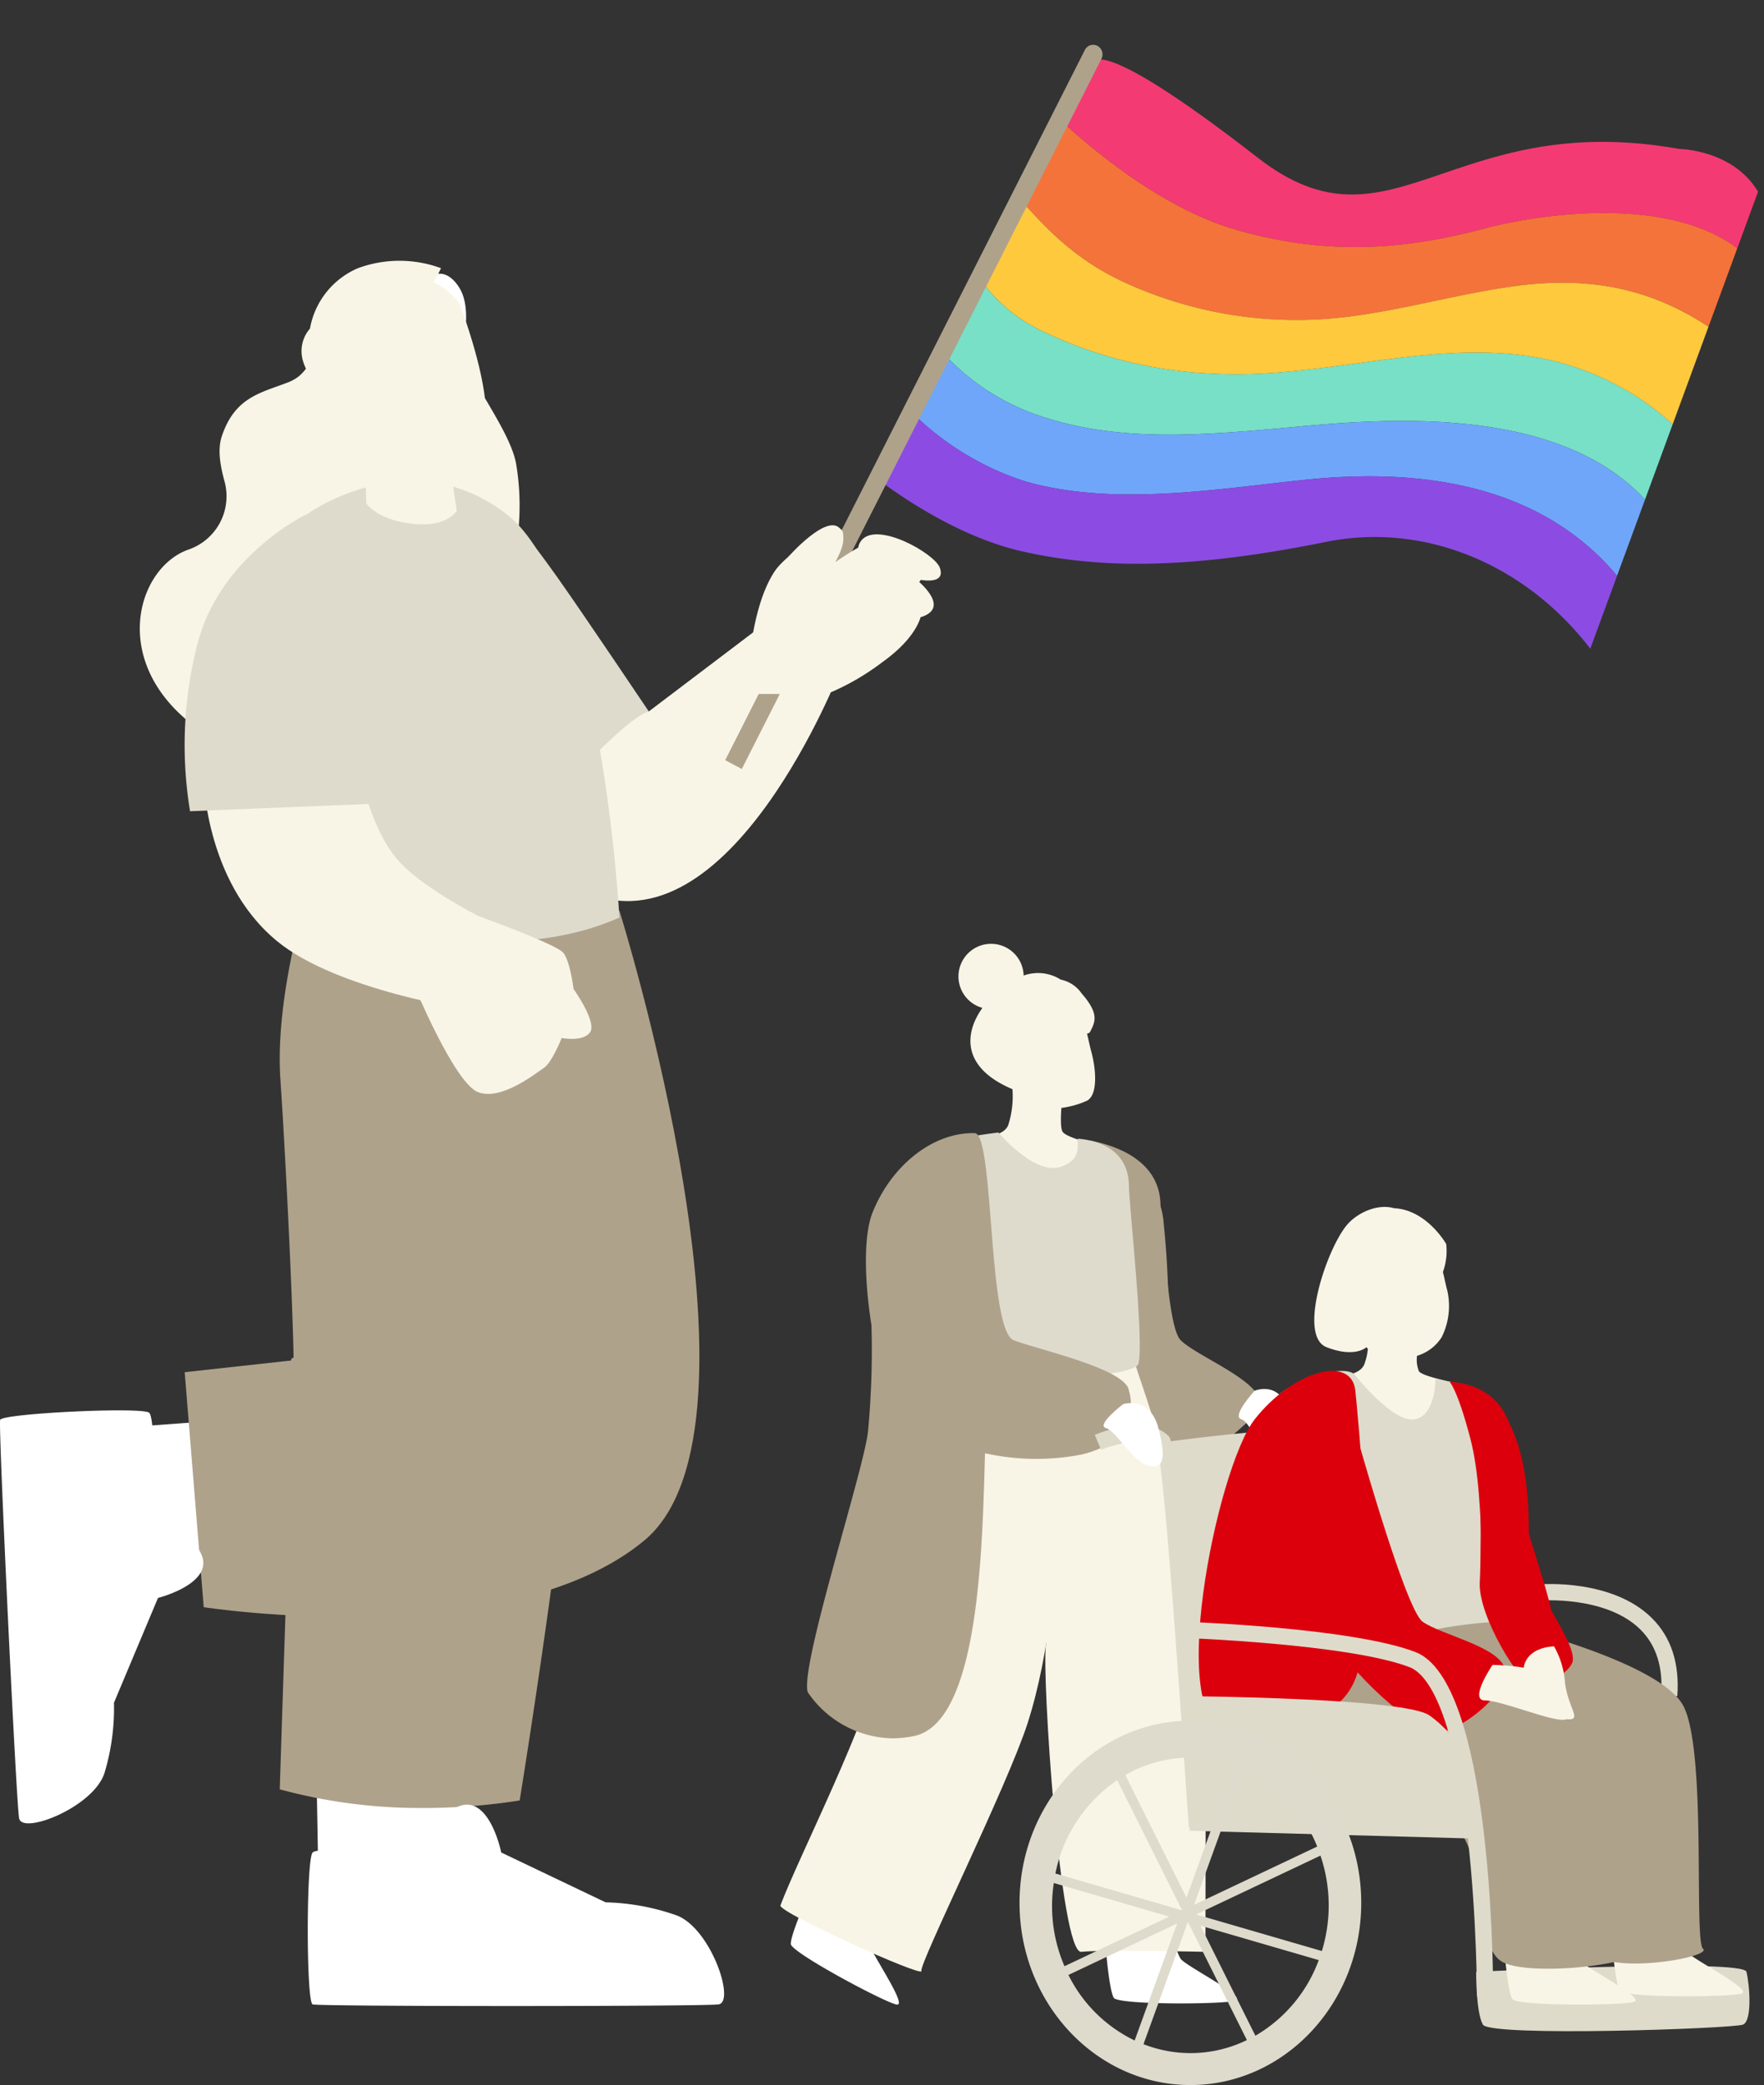 <svg xmlns="http://www.w3.org/2000/svg" width="222.391" height="262.785" viewBox="0 0 222.391 262.785">
  <rect x="0" y="0" width="222.391" height="262.785" fill="#333333" stroke="none"/>
  <g id="cv_illust01" transform="translate(-963.007 -1547.118)">
    <g id="グループ_17863" data-name="グループ 17863" transform="translate(963.007 1541.899)">
      <path id="パス_5086" data-name="パス 5086" d="M82.421,54.118l14.7-11.134,9.463,5.87S92.656,84.92,74.408,76.838s-1.3-22.72-1.3-22.72Z" transform="translate(-0.626 40.765)" fill="#f8f5e7"/>
      <path id="パス_5087" data-name="パス 5087" d="M94,49.656c-1.1-5.786-9.948-14.887-9.933-23.865a11.138,11.138,0,0,0-12.2,1.565,9.044,9.044,0,0,0-3.342,7.381,5.292,5.292,0,0,1-1.89,3.928,5.127,5.127,0,0,1-1.388.788c-3.534,1.351-6.714,1.893-8.343,6.8-.556,1.671-.2,3.669.347,5.683a7.105,7.105,0,0,1-4.464,8.557l-.1.034c-6.731,2.385-10.29,15.118,2.181,23.245C76.272,97.717,92.7,65.34,92.7,65.34A31.665,31.665,0,0,0,94,49.656" transform="translate(-28.942 13.962)" fill="#f8f5e7"/>
      <path id="パス_5088" data-name="パス 5088" d="M60.4,83.841l-16.937,1.24,4.708,16.125L61.9,103.5Z" transform="translate(-33.481 100.459)" fill="#fff"/>
      <path id="パス_5089" data-name="パス 5089" d="M103.669,57.712s20.422,65.033,3.138,79.374-55.543,8.407-55.543,8.407l-2.4-29.616,20.919-2.3L93.1,60.9Z" transform="translate(-25.58 62.284)" fill="#afa28b"/>
      <path id="パス_5090" data-name="パス 5090" d="M55.616,103.533l.315,17.592L73.8,114.5l1.319-13.858Z" transform="translate(-15.719 125.012)" fill="#fff"/>
      <path id="パス_5091" data-name="パス 5091" d="M57.268,56.741s-4.167,13.1-3.45,23.646,1.888,34.432,1.654,38.648-1.735,50.833-1.735,50.833a67.358,67.358,0,0,0,16.7,2.343,79.071,79.071,0,0,0,13.546-.938s8.486-52,7.671-67.462,1.272-39.817,1.272-39.817Z" transform="translate(-18.468 60.865)" fill="#afa28b"/>
      <path id="パス_5092" data-name="パス 5092" d="M82.584,61.648s-8.468-12.6-11.55-16.937-5.2-6.881-5.2-6.881l9.337,29.919s5.227-5.488,7.413-6.1" transform="translate(-0.79 33.235)" fill="#dedbcc"/>
      <path id="パス_5093" data-name="パス 5093" d="M79.559,109.52s-1.144-5.744-4.115-6.02-7.228,6.02-7.228,6.02-11.611-.82-12.431,0-.82,18.876,0,19.149,48.97.273,51.158,0-.943-9.573-5.259-11.215a28.783,28.783,0,0,0-8.963-1.649Z" transform="translate(-16.37 129.17)" fill="#fff"/>
      <path id="パス_5094" data-name="パス 5094" d="M59.323,106.934s5.584-1.39,5.715-4.319S58.794,95.8,58.794,95.8s.263-11.429-.581-12.2-18.561.076-18.793.9,2.021,48.062,2.39,50.2,9.352-1.373,10.762-5.685a28.265,28.265,0,0,0,1.2-8.872Z" transform="translate(-39.404 99.675)" fill="#fff"/>
      <path id="パス_5095" data-name="パス 5095" d="M94.458,90.725s-2.18-41.633-14.3-50.9-24.987,0-24.987,0l4.322,51.18s19.974,6.453,34.967-.281" transform="translate(-16.37 30.134)" fill="#dedbcc"/>
      <path id="パス_5096" data-name="パス 5096" d="M58.128,33.46l.2,7.976s1.5,2.254,6.172,2.518c3.482.194,4.538-1.617,4.538-1.617L68.021,35.38l-8.471-1.642Z" transform="translate(-12.048 26.85)" fill="#fff"/>
      <path id="パス_5097" data-name="パス 5097" d="M58.706,33.572a2.609,2.609,0,0,0,.251.763c1.885,3.94,6.785,4.676,8.8,4.806l-.576-3.928Z" transform="translate(-11.204 27.014)" fill="#fff"/>
      <path id="パス_5098" data-name="パス 5098" d="M72.768,28.524s4.437,9.893,2.926,15.492-6.605,4.767-9.657,3.716a10.081,10.081,0,0,1-4.484-2.9,4.293,4.293,0,0,1-4.76-1.634c-1.927-2.626-.785-5.673.832-6.384s3.556.443,3.556.443l-1.541-2.872s6.224-14.737,13.127-5.86" transform="translate(-15.474 15.482)" fill="#fff"/>
      <path id="パス_5099" data-name="パス 5099" d="M59.451,38.114s4.272.861,7.24-3.893,2.7-6.706,2.7-6.706l2.956,4.907s.662-3.4-.7-5.572-2.776-1.72-2.776-1.72l-9.421,2.353-2.481,7.553Z" transform="translate(-13.743 14.623)" fill="#fff"/>
      <g id="グループ_16004" data-name="グループ 16004" transform="translate(116.616 0) rotate(14)">
        <path id="パス_5474" data-name="パス 5474" d="M33.425,11.909A54.971,54.971,0,0,1,10.843,11.9a20.221,20.221,0,0,1-8.558-4.07L0,17.9a29.012,29.012,0,0,0,11.977,4.353c10.336,1.214,20.05-1.81,31.282-5.721,9.952-3.465,32.284-11.818,46.683-2.359L91.03,4.107A34.511,34.511,0,0,0,75.583.008c-14.82-.322-27.815,9.132-42.158,11.9" transform="translate(14.631 30.028)" fill="#77e0c6"/>
        <path id="パス_5475" data-name="パス 5475" d="M45.135,6.722C33.9,10.633,24.189,13.657,13.853,12.443A29.016,29.016,0,0,1,1.876,8.09L0,16.365a36.037,36.037,0,0,0,15.336,4.66c11.738.48,24.321-5.14,34.622-8.839C66.3,6.317,80.154,6.83,90.72,14.523l1.1-10.16C77.419-5.1,55.087,3.257,45.135,6.722" transform="translate(12.755 39.842)" fill="#6fa6fa"/>
        <path id="パス_5476" data-name="パス 5476" d="M52.033,3.974c-10.3,3.7-22.884,9.319-34.622,8.839A36.039,36.039,0,0,1,2.075,8.153L0,17.3c4.632,1.886,12.085,4.33,19.31,4.17,10.5-.233,21.567-3.156,36.86-10.43,11.322-5.385,24.954-3.429,35.573,5.007L92.8,6.311C82.229-1.383,68.378-1.9,52.033,3.974" transform="translate(10.68 48.055)" fill="#8c4ce3"/>
        <path id="パス_5478" data-name="パス 5478" d="M76.2.268C46.914,2.261,44.38,22.825,24.9,14.211-.367,3.037,1.777,8.011,1.777,8.011L0,15.847c5.25,2.836,15.009,7.4,24.094,7.806,13.268.594,22.915-3.455,30.674-7.711,6.91-3.791,21.528-9.514,31.524-5.292L87.107,3.1C82.741-1.289,76.2.268,76.2.268" transform="translate(21.906 0)" fill="#f43a73"/>
        <path id="パス_5479" data-name="パス 5479" d="M57.257,6.779c-7.758,4.256-17.406,8.3-30.674,7.711C17.5,14.083,7.739,9.521,2.489,6.684L0,17.663c4.634,3.178,9,5.65,15.33,6.772A51.977,51.977,0,0,0,40.376,22.76c7.747-2.519,14.788-6.843,22.357-9.859,8.79-3.5,16.664-3.86,24.918-.95l1.13-10.464c-10-4.222-24.614,1.5-31.524,5.292" transform="translate(19.417 9.163)" fill="#f4733a"/>
        <path id="パス_5480" data-name="パス 5480" d="M65.233,2.9c-7.569,3.016-14.611,7.34-22.357,9.859A51.977,51.977,0,0,1,17.83,14.438C11.5,13.317,7.134,10.844,2.5,7.666L0,18.7a20.222,20.222,0,0,0,8.558,4.07,54.971,54.971,0,0,0,22.582.012c14.343-2.769,27.337-12.222,42.158-11.9a34.511,34.511,0,0,1,15.447,4.1l1.406-13.02C81.9-.956,74.023-.6,65.233,2.9" transform="translate(16.916 19.159)" fill="#ffc93e"/>
        <path id="パス_5481" data-name="パス 5481" d="M0,98.735l2.3.576L24.641,1.492A1.222,1.222,0,0,0,23.76.035a1.161,1.161,0,0,0-1.415.881Z" transform="translate(0 5.379)" fill="#afa28b"/>
      </g>
      <path id="パス_5100" data-name="パス 5100" d="M87.723,59.031a30.678,30.678,0,0,0,6.938-3.972c4.432-3.135,5.34-6.16,4.89-6.967s-2.678-.687-2.678-.687,4.068-3.074,3.052-4.829-4.934.495-4.934.495,2.382-2.877.854-3.746-7.058,3.094-7.058,3.094,1.774-3.539.6-4.226-6.864,3.322-8.208,5.321c-3.495,5.193-3.495,15.517-3.495,15.517Z" transform="translate(16.524 33.652)" fill="#f8f5e7"/>
      <path id="パス_5101" data-name="パス 5101" d="M81.24,41.941s4.851-5.51,6.514-3.541-2.208,6.448-2.208,6.448S83.285,52.819,80,52.4,81.24,41.941,81.24,41.941" transform="translate(18.156 33.446)" fill="#f8f5e7"/>
      <path id="パス_5102" data-name="パス 5102" d="M72.44,25.376a15.134,15.134,0,0,0-10.482,0A10.222,10.222,0,0,0,55.911,33s-2.385,2.4,0,5.875,6.881,5.36,6.881,5.36Z" transform="translate(-16.836 13.646)" fill="#f8f5e7"/>
      <path id="合体_38" data-name="合体 38" d="M3.676,1.7l.836,5.581C2.625,7.7.965,8.952.227,11.763c-1.259,4.807,3.121,16.1,3.121,16.1,7.361,9.224,14-6.086,14-6.086L15.7,18.787s2.07,1.2,3.792.458,2.941-3.9.887-6.63a4.652,4.652,0,0,0-5.075-1.7h0l-.214-8.284S13.5.287,8.514.015Q8.228,0,7.962,0C4.688,0,3.676,1.7,3.676,1.7Z" transform="translate(61.263 71.3) rotate(180)" fill="#f8f5e7" stroke="rgba(0,0,0,0)" stroke-miterlimit="10" stroke-width="1"/>
      <path id="パス_5107" data-name="パス 5107" d="M54.109,112.434a.319.319,0,0,1-.313-.345c.635-6.448,1.277-30.93,1.285-31.177a.314.314,0,1,1,.628.015c-.007.249-.65,24.753-1.287,31.223a.315.315,0,0,1-.313.283" transform="translate(-18.378 95.731)" fill="#afa28b"/>
      <path id="パス_5108" data-name="パス 5108" d="M87.565,70.824S77.854,66.379,74.231,62.1,69.4,50.247,69.4,50.247L49.82,51.418s.049,13.4,9.266,21.015c7.619,6.3,24.692,8.761,24.692,8.761Z" transform="translate(-24.187 51.377)" fill="#f8f5e7"/>
      <path id="パス_5109" data-name="パス 5109" d="M64.379,37.381s-10.932,5.092-13.9,16.378a51.207,51.207,0,0,0-.938,21.123l23.449-.955L68.7,52.086a48.428,48.428,0,0,0-2.685-9.367Z" transform="translate(-25.58 32.579)" fill="#dedbcc"/>
      <path id="パス_5110" data-name="パス 5110" d="M79.421,62.606c.891,1.085,1.3,4.565,1.3,4.565S83.659,71.3,82.83,72.6s-3.6.76-3.6.76-1.245,3.123-2.247,3.768-5.338,4.186-8.3,3.057-8.072-13.459-8.072-13.459l8.1-8.739s9.817,3.537,10.708,4.622" transform="translate(-8.416 62.681)" fill="#f8f5e7"/>
      <path id="パス_5113" data-name="パス 5113" d="M89.893,48.1s5.587,3.785.731,4.137c-3.682.266-9.724-2.532-9.258-4.142s4.107-1.664,4.107-1.664-2.353-1.349-1.208-3.158c1.043-1.649,4.1-1.071,4.1-1.071s-2.975-1.043-1.715-2.882c1.848-2.7,9.325,1.514,9.972,3.332.861,2.419-3.062,1.4-3.062,1.4s3.788,2.921,1.624,4.383-5.291-.332-5.291-.332" transform="translate(21.865 34.123)" fill="#f8f5e7"/>
    </g>
    <g id="グループ_17864" data-name="グループ 17864" transform="translate(1061.397 1666.066)">
      <path id="パス_5114" data-name="パス 5114" d="M73.694,61.6l-2.037-.153c.26-3.492-.619-6.264-2.611-8.241-4.321-4.287-12.537-3.66-12.62-3.655l-.17-2.035c.374-.032,9.226-.717,14.223,4.233C72.921,54.166,74,57.48,73.694,61.6" transform="translate(39.377 33.223)" fill="#dfdbcb"/>
      <path id="合体_47" data-name="合体 47" d="M3.9.821C2.536,2.346-1.448,4.623.55,6.989s7.579,4.673,9.319,6.369,2.2,15.239,2.2,15.239a1.252,1.252,0,0,0,.419.373c-.046.444-.071.88-.073,1.292-.019,5.117,4.489,7.417,8.862,8.269,0,0-4.012-8-5.378-12.912,2.744-5.136,5.554-14.209,5.554-14.209s-3.108-6.53-5.592-9C14.274.83,10.4,0,7.455,0,5.776,0,4.4.269,3.9.821Z" transform="translate(60.333 63.328) rotate(180)" fill="#afa28b" stroke="rgba(0,0,0,0)" stroke-miterlimit="10" stroke-width="1"/>
      <path id="パス_5116" data-name="パス 5116" d="M35.99,33.236s3.215-1.408,4.306,2.72.52,7.162-1.384,6.611-3.277-5.363-4.588-5.736,1.666-3.6,1.666-3.6" transform="translate(23.793 23.101)" fill="#fff"/>
      <path id="パス_5117" data-name="パス 5117" d="M32.439,50.826s2.366-9.975.617-26.3c-.738-6.892-9.209-9.934-9.209-9.934S20.184,49.03,22.5,50.826s9.941,0,9.941,0" transform="translate(15.211 10.21)" fill="#afa28b"/>
      <path id="パス_5118" data-name="パス 5118" d="M24.147,75.335s.416,5.01.976,5.918,13.974.838,15.371.348-6.123-4.262-6.917-5.239a4.221,4.221,0,0,1-.629-2.655Z" transform="translate(16.902 51.59)" fill="#fff"/>
      <path id="パス_5119" data-name="パス 5119" d="M2.731,70.825s-2.02,4.6-1.96,5.668S12.66,83.884,14.12,84.12s-3.354-6.664-3.587-7.9a4.211,4.211,0,0,1,.712-2.633Z" transform="translate(0.539 49.573)" fill="#fff"/>
      <path id="パス_5120" data-name="パス 5120" d="M34.994,30.8s1.858,28.245-3.837,45.885C28.6,84.613,17.471,106.993,17.773,107.9S-.314,100.491,0,99.639c2.241-6,11.366-23.843,12.578-31.247s1.227-32.715,1.227-32.715Z" transform="translate(0 21.558)" fill="#f8f5e7"/>
      <path id="パス_5121" data-name="パス 5121" d="M34.554,30.8s9.01,25.831,9.083,34.879,0,39.809,0,39.809-12.969-.3-15.646,0-5-35.066-4.462-38.667-9.322-35.43-9.322-35.43Z" transform="translate(9.944 21.558)" fill="#f8f5e7"/>
      <path id="合体_39" data-name="合体 39" d="M.991.306c-1.225.7-1.446,24.851.087,25.749s5.7,1.684,6.464,2.558c.286.327.294,1.6.192,3.057a11.531,11.531,0,0,0-3.106.857c-1.52.6-1.3,3.93-.661,6.252.2.739.349,1.517.534,2.264a.474.474,0,0,0-.434.309c-.593,1.183-1.122,2.194,1.122,4.761a4.216,4.216,0,0,0,2.628,1.73,5.323,5.323,0,0,0,3.511.789,5.215,5.215,0,0,0,1.162-.274,4.11,4.11,0,1,0,5.2-4.076C20,41.046,20.318,36.745,13.9,34.033a12.014,12.014,0,0,1,.535-4.533c1.226-2.924,9.348.3,11.8-9.587s2.683-18.324.691-19C25.555.441,14.331,0,7.089,0A30.2,30.2,0,0,0,.991.306Z" transform="translate(43.154 52.359) rotate(180)" fill="#f8f5e7"/>
      <path id="パス_5126" data-name="パス 5126" d="M21.778,13.994s4.525,5.387,7.8,4.331,1.763-3.594,2.3-3.549c2.22.178,6.354,1.232,6.354,6.04,0,2.033,1.967,19.973,1.181,22.339S12.542,45.509,9.181,44.926s2.584-24.613,2.584-27.254,10.013-3.679,10.013-3.679" transform="translate(5.706 9.795)" fill="#dedbcc"/>
      <path id="合体_48" data-name="合体 48" d="M27.373.283C19.133,1.951,18.743,23.8,18.4,35.929a29.843,29.843,0,0,0-12.177-.159c-8.1,1.931-5.974,8-5.974,8,.221,2.762,11.24,5.154,14.528,6.4s2.468,26.028,4.909,26.1c5.209.141,10.465-3.987,12.878-9.967,1.209-3,1.008-8.821.151-14.248a109.936,109.936,0,0,1,.437-13.4c.559-5,8.657-29.745,7.589-32.853A13.22,13.22,0,0,0,30.114,0,13.781,13.781,0,0,0,27.373.283Z" transform="translate(44.192 100.139) rotate(180)" fill="#afa28b" stroke="rgba(0,0,0,0)" stroke-miterlimit="10" stroke-width="1"/>
      <path id="パス_5134" data-name="パス 5134" d="M28.393,37.7s25.249-3.6,28.156-.612S59.99,79.112,59.99,79.112l-28.075,2.74Z" transform="translate(19.874 25.131)" fill="#dfdbcb"/>
      <path id="パス_5135" data-name="パス 5135" d="M51.6,76.528s33.667-1.691,34.074,0,.743,6.145-.432,6.65-31.913,1.581-32.8,0-.843-6.65-.843-6.65" transform="translate(36.116 53.039)" fill="#dfdbcb"/>
      <path id="合体_40" data-name="合体 40" d="M1.779.307C.553,1.007-.864,25.243.669,26.141s6.9,1.6,7.662,2.473a3.831,3.831,0,0,1,.246,1.965,5.559,5.559,0,0,0-3.109,2.354,8.816,8.816,0,0,0-.712,5.844c.212.773.362,1.588.56,2.366A7.7,7.7,0,0,0,4.9,44.67s2.442,4.317,6.572,4.509c2.147.63,4.753-.642,6-2.179,2.595-3.19,6.129-13.919,2.518-15.332s-5.034,0-5.034,0a2.369,2.369,0,0,0-.179-.208,7.249,7.249,0,0,1,.451-1.96c1.226-2.923,9.348.3,11.8-9.587s2.683-18.324.69-19C26.341.441,15.119,0,7.877,0A30.194,30.194,0,0,0,1.779.307Z" transform="translate(88.835 82.507) rotate(180)" fill="#f8f5e7"/>
      <path id="パス_5137" data-name="パス 5137" d="M53.7,75.421s.416,5.01.976,5.918,13.974.838,15.371.348-6.123-4.262-6.917-5.239a4.221,4.221,0,0,1-.629-2.655Z" transform="translate(37.59 51.65)" fill="#f8f5e7"/>
      <path id="パス_5138" data-name="パス 5138" d="M61.676,74.806s.417,5.01.976,5.918,13.974.838,15.371.348S71.9,76.81,71.106,75.832a4.221,4.221,0,0,1-.629-2.655Z" transform="translate(43.17 51.22)" fill="#f8f5e7"/>
      <path id="パス_5144" data-name="パス 5144" d="M48.187,32.225s4.612,5.889,7.385,5.552S58.3,32.584,58.3,32.584c2.082.857,5.589.1,7.6,3.973s1.952,26.976.49,29.622-28.731,3.541-30.9.155.649-28.964,2.66-31.255,8.835-4.464,10.038-2.853" transform="translate(24.294 22.166)" fill="#dedbcc"/>
      <path id="合体_46" data-name="合体 46" d="M11.258.841C6.894.111-.9,1.681.085,2.515c1.193,1.015-.5,24.692,2.447,30.541S26.185,43.726,26.185,43.726c4.966-.334,10.68-1.173,14.344-3.312,1.635.177,2.633.261,2.633.261C53.181,40,62.4,29.887,59.384,25.967s-26.405-4.13-29.227-9.561S28.56,3.325,25.72,1.077C24.725.289,22.32,0,19.668,0A41.977,41.977,0,0,0,11.258.841Z" transform="translate(116.399 129.173) rotate(180)" fill="#afa28b"/>
      <path id="パス_5147" data-name="パス 5147" d="M35.189,77.1s12.648.925,15.578-6.614.212-34.264,0-36.323c-.476-4.592-7.888-2.523-12.7,3.616S26.555,77,35.189,77.1" transform="translate(21.714 22.167)" fill="#dc000c"/>
      <path id="パス_5148" data-name="パス 5148" d="M49.621,32.469s.95.84,2.591,7.026c2.278,8.59.631,21.79,3.267,23.226,6.461,3.522,7.269,1.894,7.269,1.894.641-4.15-5.246-16.233-5.062-22.868s-4.031-9.061-8.065-9.278" transform="translate(34.733 22.726)" fill="#dc000c"/>
      <path id="パス_5149" data-name="パス 5149" d="M44.059,35.267s6.6,23.881,8.884,25.5,9.307,3.051,10.327,5.766-5.256,7.952-8.156,8.087S45.3,68.532,41.672,63.352s-.49-28.673,2.387-28.085" transform="translate(28.023 24.677)" fill="#dc000c"/>
      <path id="パス_5150" data-name="パス 5150" d="M51.869,33.158s.264,19.741,0,24.075S57.132,70.261,58.3,70s4.078-.389,5.19-2.511-5.715-10.417-5.55-13.28c1.076-18.715-6.072-21.054-6.072-21.054" transform="translate(36.3 23.209)" fill="#dc000c"/>
      <path id="パス_5151" data-name="パス 5151" d="M53.505,53.463s6.132.008,7.118,1.868,3.651,4.726,2.018,5.027-7.961-2.414-10.076-2.414.94-4.481.94-4.481" transform="translate(36.271 37.421)" fill="#f8f5e7"/>
      <path id="パス_5152" data-name="パス 5152" d="M58.971,52.089a10.63,10.63,0,0,1,1.382,4.605c.435,3.323,2.305,4.806.129,4.564s-4.966-3.2-5.29-4.848c-.847-4.321,3.779-4.321,3.779-4.321" transform="translate(38.559 36.459)" fill="#f8f5e7"/>
      <path id="パス_5153" data-name="パス 5153" d="M30.032,55.78s27.65.194,30.769,2.429c8.143,5.833,5.472,15.515,5.472,15.515l-35.7-.979Z" transform="translate(21.021 39.043)" fill="#dfdbcb"/>
      <path id="パス_5154" data-name="パス 5154" d="M67.05,97.474c0-.1-.014-9.805-1.139-19.8C63.982,60.526,60.475,56.732,58.557,56c-7.738-2.966-28.681-3.7-28.892-3.706l.07-2.042c.874.031,21.5.751,29.554,3.838,9.53,3.653,9.805,39.33,9.805,43.386Z" transform="translate(20.764 35.172)" fill="#dfdbcb"/>
      <path id="パス_5155" data-name="パス 5155" d="M35.174,86.367c-.28-3.3-2.97-45.643-4.022-47.882-1.528-1.528-5.695-.269-7.05.3l-.79-1.884c.673-.284,6.672-2.688,9.389.248,1.136,1.227,4.231,45.783,4.508,49.045Z" transform="translate(16.318 24.991)" fill="#dfdbcb"/>
      <path id="パス_5156" data-name="パス 5156" d="M26.426,34.185s3.354-1.108,4.444,3.021.52,5.248-1.384,4.7-3.908-4.325-5.219-4.7,2.159-3.021,2.159-3.021" transform="translate(16.78 23.833)" fill="#fff"/>
      <path id="パス_5158" data-name="パス 5158" d="M39.272,57.6c-11.878,0-21.54,10.3-21.54,22.958s9.662,22.959,21.54,22.959,21.54-10.3,21.54-22.959S51.15,57.6,39.272,57.6m17.44,23.269a19.694,19.694,0,0,1-.864,5.758L40,82.018,55.673,74.6a19.648,19.648,0,0,1,1.039,6.271m-1.45-7.412L39.729,80.811l6.218-17.137a18.141,18.141,0,0,1,9.314,9.785M44.824,63.234,38.779,79.893,31.068,64.449a16.3,16.3,0,0,1,13.756-1.215M30.045,65.1l8.167,16.357-.014.036L22.252,76.854A18.662,18.662,0,0,1,30.045,65.1m-7.99,12.954L36.61,82.289,23.4,88.541a19.1,19.1,0,0,1-1.345-10.487M23.9,89.641l13.7-6.484L32.246,97.9a18.044,18.044,0,0,1-8.35-8.258m9.464,8.726,5.588-15.4.02.005L46.395,97.85a16.208,16.208,0,0,1-13.035.517M47.467,97.3,40.545,83.433l14.91,4.338A18.345,18.345,0,0,1,47.467,97.3" transform="translate(12.412 40.318)" fill="#dedbcc"/>
    </g>
  </g>
</svg>

